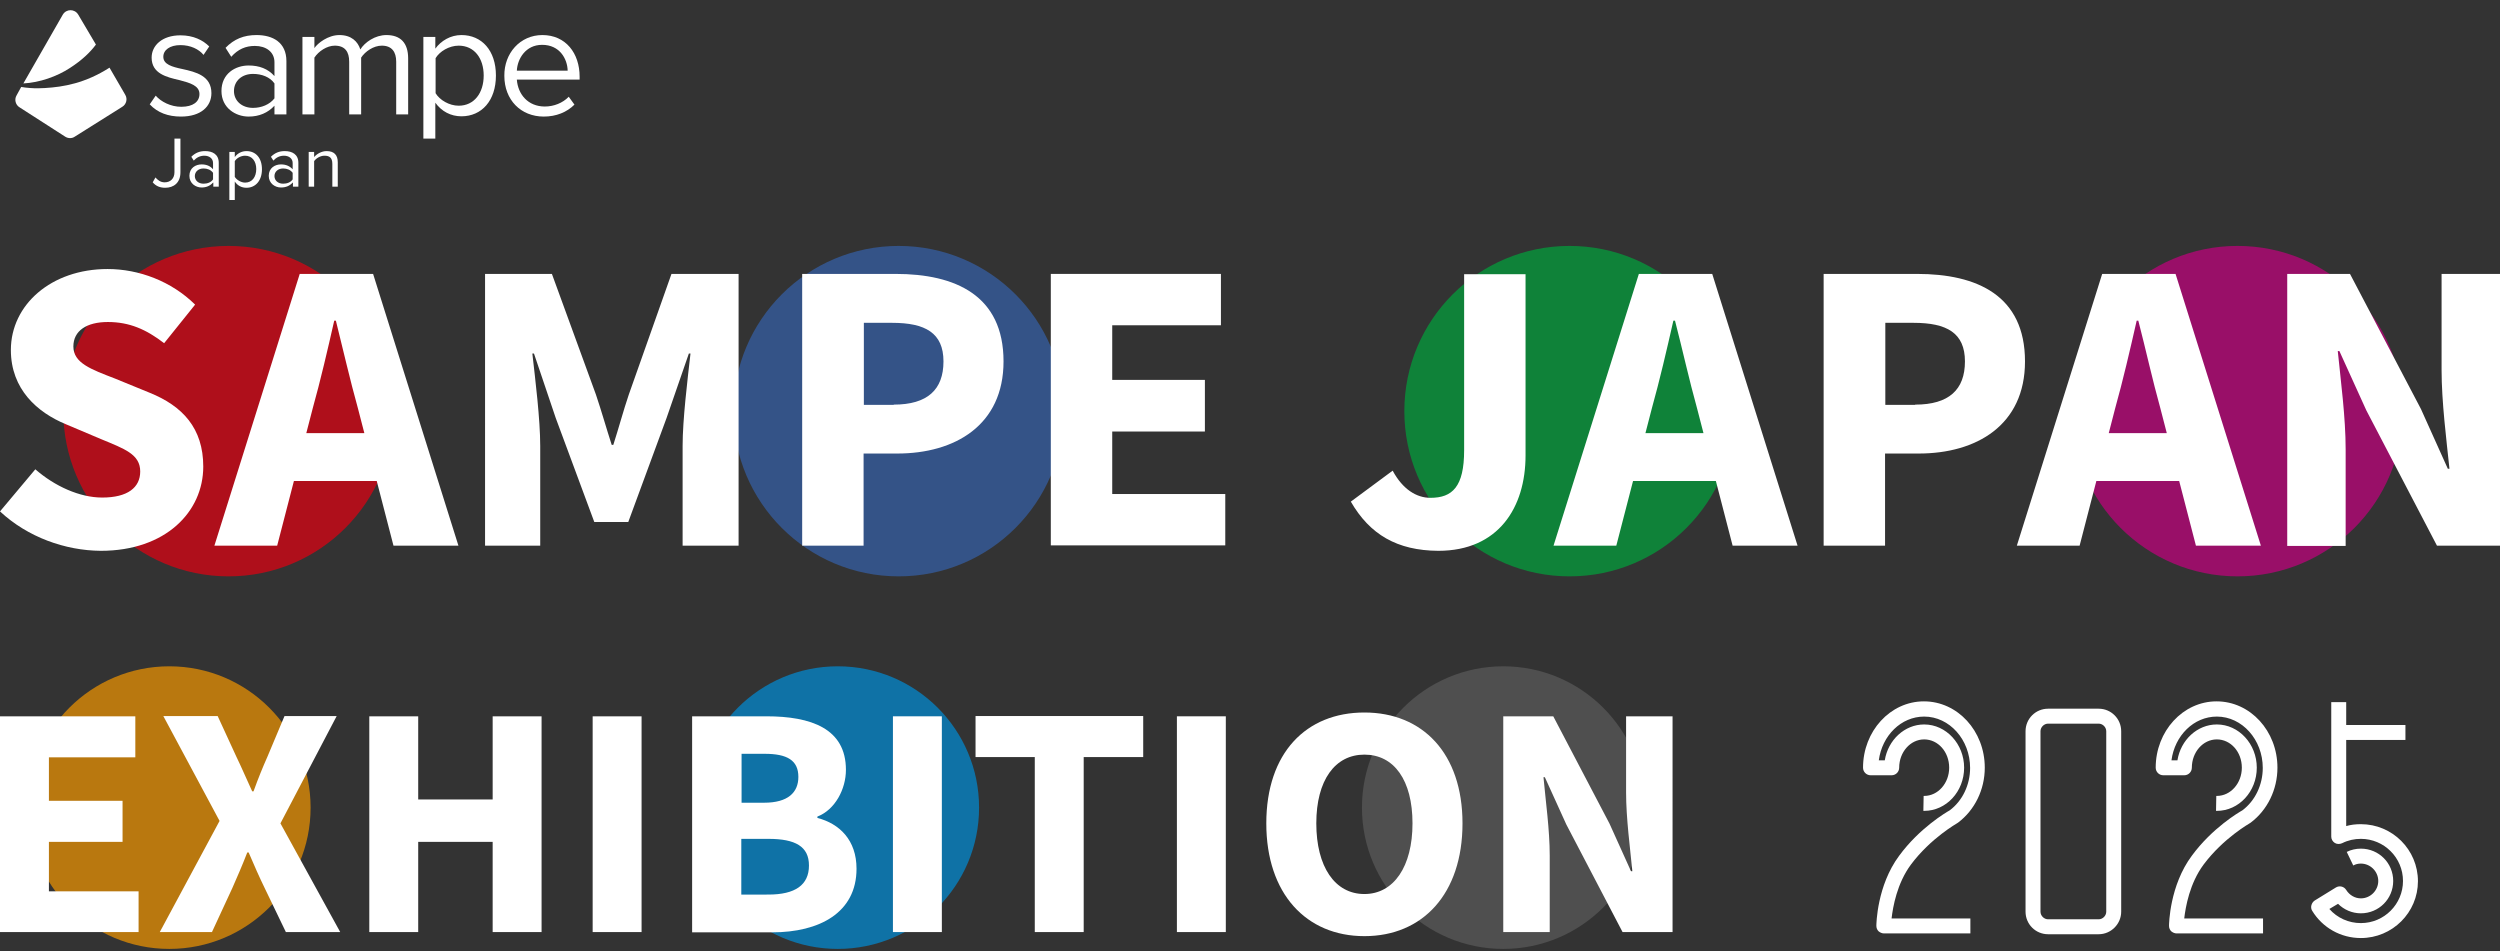 <?xml version="1.0" encoding="utf-8"?>
<!-- Generator: Adobe Illustrator 29.1.0, SVG Export Plug-In . SVG Version: 9.03 Build 55587)  -->
<svg version="1.0" id="レイヤー_2" xmlns="http://www.w3.org/2000/svg" xmlns:xlink="http://www.w3.org/1999/xlink" x="0px"
	 y="0px" viewBox="0 0 920 350" style="enable-background:new 0 0 920 350;" xml:space="preserve">
<rect x="0" y="0" width="920" height="350" fill="#333333" stroke="none"/>
<style type="text/css">
	.st0{fill:#FFFFFF;}
	.st1{opacity:0.7;fill:#F29600;}
	.st2{opacity:0.7;fill:#008DD7;}
	.st3{opacity:0.7;fill:#00A53D;}
	.st4{opacity:0.7;fill:#C50080;}
	.st5{opacity:0.7;fill:#E50012;}
	.st6{opacity:0.7;fill:#3561AC;}
	.st7{opacity:0.7;fill:#5C5C5C;}
</style>
<circle class="st1" cx="62.3" cy="297.2" r="52"/>
<circle class="st2" cx="308.3" cy="297.2" r="52"/>
<path class="st3" d="M638.4,151.3c0-33.6-27.2-60.8-60.8-60.8c-33.6,0-60.8,27.2-60.8,60.8c0,33.6,27.2,60.8,60.8,60.8
	C611.2,212.1,638.4,184.9,638.4,151.3z"/>
<path class="st4" d="M884.2,151.3c0-33.6-27.2-60.8-60.8-60.8c-33.6,0-60.8,27.2-60.8,60.8c0,33.6,27.2,60.8,60.8,60.8
	C857,212.1,884.2,184.9,884.2,151.3z"/>
<circle class="st5" cx="84.1" cy="151.3" r="60.8"/>
<circle class="st6" cx="330.7" cy="151.3" r="60.8"/>
<circle class="st7" cx="553.2" cy="297.2" r="52"/>
<g>
	<path class="st0" d="M0,188.2l13-15.5c7.1,6.2,16.3,10.4,24.6,10.4c9.4,0,14-3.7,14-9.6c0-6.3-5.7-8.3-14.4-11.9l-13-5.5
		C13.8,151.8,4,143.3,4,128.8C4,112.2,18.8,99,39.6,99c11.5,0,23.5,4.5,32.2,13.1l-11.4,14.2c-6.6-5.1-12.8-7.8-20.7-7.8
		c-7.8,0-12.7,3.2-12.7,9c0,6.1,6.5,8.4,15.3,11.8l12.7,5.2c12.2,4.9,19.8,13.1,19.8,27.2c0,16.6-13.8,31-37.7,31
		C24,202.6,10.2,197.7,0,188.2z"/>
	<path class="st0" d="M110.3,100.8h27l31.4,100h-23.9l-13.1-50.6c-2.8-10-5.5-21.8-8.1-32.2H123c-2.4,10.6-5.1,22.2-7.9,32.2
		L102,200.8H78.9L110.3,100.8z M99.6,159.4h48.1V177H99.6V159.4z"/>
	<path class="st0" d="M178.4,100.8h24.7l16.2,44.4c2,5.9,3.8,12.3,5.8,18.5h0.6c2-6.2,3.7-12.6,5.7-18.5l15.7-44.4h24.7v100h-20.6
		v-36.7c0-9.7,1.8-24.3,2.9-34h-0.6l-8.2,23.7l-14.1,38.3h-12.5l-14.2-38.3l-8-23.7h-0.6c1.1,9.7,2.9,24.2,2.9,34v36.7h-20.3V100.8z
		"/>
	<path class="st0" d="M295.3,100.8h34.3c22,0,39.7,7.9,39.7,32.2c0,23.5-17.9,33.9-39.1,33.9h-12.4v33.9h-22.6V100.8z M328.9,148.9
		c12.4,0,18.3-5.5,18.3-15.9c0-10.5-6.7-14.2-18.9-14.2h-10.4v30.2H328.9z"/>
	<path class="st0" d="M386.7,100.8h62.6v18.9h-40v20.1h34.1v19h-34.1v23h41.6v18.9h-64.2V100.8z"/>
	<path class="st0" d="M497.1,184.6l15.4-11.4c3.7,6.9,8.8,10,13.9,10c8.1,0,12.4-4.1,12.4-17.5v-64.8h22.6v66.7
		c0,19.2-10,35.1-32.1,35.1C514.1,202.6,504.1,196.7,497.1,184.6z"/>
	<path class="st0" d="M603.1,100.8h27l31.4,100h-23.9l-13.1-50.6c-2.8-10-5.4-21.8-8.1-32.2h-0.6c-2.4,10.6-5.1,22.2-7.9,32.2
		l-13.1,50.6h-23.1L603.1,100.8z M592.5,159.4h48.1V177h-48.1V159.4z"/>
	<path class="st0" d="M671.2,100.8h34.3c22,0,39.7,7.9,39.7,32.2c0,23.5-17.9,33.9-39.1,33.9h-12.4v33.9h-22.6V100.8z M704.8,148.9
		c12.4,0,18.3-5.5,18.3-15.9c0-10.5-6.7-14.2-18.9-14.2h-10.4v30.2H704.8z"/>
	<path class="st0" d="M773.6,100.8h27l31.4,100h-23.9L795,150.2c-2.8-10-5.4-21.8-8.1-32.2h-0.6c-2.4,10.6-5.1,22.2-7.9,32.2
		l-13.1,50.6h-23.1L773.6,100.8z M762.9,159.4H811V177h-48.1V159.4z"/>
	<path class="st0" d="M841.6,100.8h23.2l26.1,49.7l9.9,22h0.6c-1.1-10.6-2.9-24.6-2.9-36.4v-35.3H920v100h-23.2L870.8,151l-9.9-21.8
		h-0.6c1.1,11,2.9,24.4,2.9,36.2v35.5h-21.5V100.8z"/>
</g>
<g>
	<path class="st0" d="M0,263.6h49.8v15.1H18v16h27.1v15.1H18V328h33V343H0V263.6z"/>
	<path class="st0" d="M80.8,302.1l-20.7-38.6h20l6.9,15c1.8,3.7,3.5,7.7,5.8,12.7h0.5c1.8-5,3.5-9.1,5.1-12.7l6.3-15h19.2L103.2,303
		l22,40h-20l-7.8-16.2c-2-4.1-3.8-8.2-5.9-13.1h-0.5c-1.9,4.9-3.7,9-5.5,13.1L78,343H58.8L80.8,302.1z"/>
	<path class="st0" d="M135.9,263.6h18v30.6h27.4v-30.6h18V343h-18v-33.2h-27.4V343h-18V263.6z"/>
	<path class="st0" d="M218.1,263.6h18V343h-18V263.6z"/>
	<path class="st0" d="M254.8,263.6H282c16.5,0,29.3,4.5,29.3,19.7c0,7.1-4,14.7-10.5,17.2v0.5c8.1,2.1,14.4,8.1,14.4,18.7
		c0,16.2-13.7,23.4-31,23.4h-29.5V263.6z M281.2,295.4c8.7,0,12.6-3.7,12.6-9.5c0-6.1-4.1-8.5-12.4-8.5h-8.5v18H281.2z M282.8,329.2
		c9.8,0,14.9-3.5,14.9-10.7c0-7-5-9.8-14.9-9.8h-10v20.5H282.8z"/>
	<path class="st0" d="M328.6,263.6h18V343h-18V263.6z"/>
	<path class="st0" d="M380.8,278.6H359v-15.1h61.7v15.1h-21.9V343h-18V278.6z"/>
	<path class="st0" d="M433.1,263.6h18V343h-18V263.6z"/>
	<path class="st0" d="M466,303c0-26,14.7-40.8,36.1-40.8c21.4,0,36.1,15,36.1,40.8c0,26-14.7,41.5-36.1,41.5
		C480.7,344.5,466,328.9,466,303z M519.8,303c0-15.9-6.8-25.3-17.7-25.3c-10.8,0-17.7,9.4-17.7,25.3c0,15.9,6.8,26,17.7,26
		C512.9,329,519.8,318.9,519.8,303z"/>
	<path class="st0" d="M553.2,263.6h18.4l20.7,39.5l7.9,17.5h0.5c-0.8-8.4-2.3-19.5-2.3-28.9v-28.1h17.1V343h-18.4l-20.7-39.6
		l-7.9-17.4H568c0.8,8.8,2.3,19.4,2.3,28.8V343h-17.1V263.6z"/>
</g>
<g>
	<path class="st0" d="M725.2,343.5h-31.9c-0.7,0-1.4-0.3-2-0.8c-0.5-0.5-0.8-1.2-0.8-2c0-0.6,0.2-14.8,8.4-25.8
		c7.5-10.2,17.2-15.9,18.6-16.7c4.7-3.5,7.5-9.4,7.5-15.6c0-10.4-7.6-18.9-16.9-18.9c-8.5,0-15.5,7-16.7,16.1h2.2
		c1.2-7.5,7.3-13.2,14.5-13.2c8.1,0,14.7,7.2,14.7,15.9c0,8.8-6.6,15.9-14.7,15.9l-0.3,0l0.1-5.5l0.2,0c5.1,0,9.2-4.7,9.2-10.4
		c0-5.8-4.1-10.4-9.2-10.4c-5.1,0-9.2,4.7-9.2,10.4c0,1.5-1.2,2.8-2.8,2.8h-7.7c-1.5,0-2.8-1.2-2.8-2.8c0-13.4,10-24.4,22.4-24.4
		c12.4,0,22.4,10.9,22.4,24.4c0,8.1-3.7,15.6-9.8,20.2c-0.1,0.1-0.2,0.1-0.3,0.2c-0.1,0.1-9.8,5.5-17.1,15.3
		c-5.1,6.9-6.6,15.5-7.1,19.8h29V343.5z"/>
	<path class="st0" d="M832.9,343.5H801c-0.7,0-1.4-0.3-2-0.8c-0.5-0.5-0.8-1.2-0.8-2c0-0.6,0.2-14.8,8.4-25.8
		c7.5-10.2,17.2-15.9,18.6-16.7c4.7-3.5,7.5-9.4,7.5-15.6c0-10.4-7.6-18.9-16.9-18.9c-8.5,0-15.5,7-16.7,16.1h2.2
		c1.2-7.5,7.3-13.2,14.5-13.2c8.1,0,14.7,7.2,14.7,15.9c0,8.8-6.6,15.9-14.7,15.9l-0.3,0l0.1-5.5l0.2,0c5.1,0,9.2-4.7,9.2-10.4
		c0-5.8-4.1-10.4-9.2-10.4c-5.1,0-9.2,4.7-9.2,10.4c0,1.5-1.2,2.8-2.8,2.8h-7.7c-1.5,0-2.8-1.2-2.8-2.8c0-13.4,10-24.4,22.4-24.4
		c12.4,0,22.4,10.9,22.4,24.4c0,8.1-3.7,15.6-9.8,20.2c-0.1,0.1-0.2,0.1-0.3,0.2c-0.1,0.1-9.8,5.5-17.1,15.3
		c-5.1,6.9-6.6,15.5-7.1,19.8h29V343.5z"/>
	<path class="st0" d="M772.3,343.8h-18.6c-4.6,0-8.3-3.7-8.3-8.3v-66.4c0-4.6,3.7-8.3,8.3-8.3h18.6c4.6,0,8.3,3.7,8.3,8.3v66.4
		C780.6,340,776.9,343.8,772.3,343.8z M753.7,266.3c-1.5,0-2.8,1.3-2.8,2.8v66.4c0,1.5,1.3,2.8,2.8,2.8h18.6c1.5,0,2.8-1.3,2.8-2.8
		v-66.4c0-1.5-1.3-2.8-2.8-2.8H753.7z"/>
	<g>
		<rect x="860.6" y="266.8" class="st0" width="24.6" height="5.5"/>
		<path class="st0" d="M868.8,345.2c-7.4,0-14.1-3.8-17.9-10c-0.4-0.6-0.5-1.4-0.3-2.1c0.2-0.7,0.6-1.3,1.2-1.7l7.8-4.8
			c1.3-0.8,3-0.4,3.8,0.9c1.2,1.9,3.2,3.1,5.4,3.1c3.5,0,6.4-2.9,6.4-6.4s-2.9-6.4-6.4-6.4c-1,0-1.9,0.2-2.8,0.7l-1.2-2.5l-1.2-2.5
			c1.6-0.8,3.4-1.2,5.2-1.2c6.6,0,11.9,5.3,11.9,11.9c0,6.6-5.3,11.9-11.9,11.9c-3.2,0-6.2-1.3-8.4-3.5l-3.2,1.9
			c2.9,3.3,7.1,5.2,11.6,5.2c8.6,0,15.5-7,15.5-15.5c0-8.6-7-15.5-15.5-15.5c-2.4,0-4.7,0.5-6.9,1.6c-0.9,0.4-1.9,0.4-2.7-0.1
			c-0.8-0.5-1.3-1.4-1.3-2.3v-49.5h5.5v45.6c1.7-0.5,3.5-0.7,5.4-0.7c11.6,0,21,9.4,21,21C889.8,335.8,880.4,345.2,868.8,345.2z"/>
	</g>
</g>
<g>
	<path class="st0" d="M35.3,16.4l-6.5-11c-1.3-2.2-4.4-2.2-5.7,0L8.6,30.7c6-0.3,12.4-2.6,17-5.6C30.3,22.1,33.3,19.1,35.3,16.4"/>
	<path class="st0" d="M40.3,24.9c-8.9,5.7-16.9,7.1-23.8,7.5c-0.1,0-3.5,0.2-5.3,0C10,32.3,8.8,32.2,7.8,32l-1.7,3.1
		c-0.9,1.5-0.4,3.5,1.1,4.4L24,50.3c1.1,0.7,2.5,0.7,3.5,0l17.5-11c1.5-0.9,2-2.9,1.1-4.4L40.3,24.9z"/>
	<path class="st0" d="M57.3,35.2c1.9,2.2,5.5,4.1,9.4,4.1c4.4,0,6.7-1.9,6.7-4.7c0-3.1-3.5-4.1-7.3-5.1c-4.8-1.1-10.3-2.4-10.3-8.3
		c0-4.4,3.8-8.2,10.6-8.2c4.8,0,8.3,1.8,10.6,4.1l-2.1,3.1c-1.7-2.1-4.8-3.6-8.5-3.6c-3.9,0-6.3,1.8-6.3,4.3c0,2.8,3.2,3.7,7,4.5
		c5,1.1,10.7,2.5,10.7,8.9c0,4.8-3.8,8.6-11.2,8.6c-4.7,0-8.6-1.4-11.5-4.5L57.3,35.2z"/>
	<path class="st0" d="M101,38.9c-2.4,2.6-5.6,4-9.5,4c-4.8,0-10-3.2-10-9.4c0-6.4,5.1-9.4,10-9.4c3.9,0,7.1,1.2,9.5,3.9v-5.1
		c0-3.8-3.1-6-7.2-6c-3.4,0-6.2,1.2-8.7,4L83,17.6c3.1-3.2,6.7-4.7,11.4-4.7c6,0,11,2.7,11,9.6v19.6H101V38.9z M101,30.7
		c-1.7-2.4-4.7-3.5-7.9-3.5c-4.1,0-7,2.6-7,6.3c0,3.6,2.9,6.2,7,6.2c3.1,0,6.1-1.2,7.9-3.5V30.7z"/>
	<path class="st0" d="M145.8,22.7c0-3.6-1.6-5.9-5.3-5.9c-3,0-6.1,2.1-7.6,4.4v20.9h-4.4V22.7c0-3.6-1.5-5.9-5.3-5.9
		c-2.9,0-6,2.1-7.5,4.4v20.9h-4.4V13.6h4.4v4.1c1.2-1.8,5-4.8,9.2-4.8c4.4,0,6.8,2.4,7.7,5.3c1.6-2.6,5.4-5.3,9.6-5.3
		c5.2,0,8,2.9,8,8.6v20.6h-4.4V22.7z"/>
	<path class="st0" d="M155.8,51V13.6h4.4v4.3c2.1-2.9,5.6-5,9.6-5c7.5,0,12.7,5.7,12.7,14.9c0,9.2-5.2,15-12.7,15
		c-3.9,0-7.3-1.8-9.6-5V51H155.8z M168.8,16.8c-3.5,0-7,2.1-8.5,4.6v12.9c1.5,2.5,5,4.6,8.5,4.6c5.7,0,9.2-4.7,9.2-11.1
		S174.5,16.8,168.8,16.8"/>
	<path class="st0" d="M199.6,12.9c8.6,0,13.7,6.7,13.7,15.3v1.1h-23.1c0.4,5.4,4.1,9.9,10.3,9.9c3.3,0,6.6-1.3,8.8-3.6l2.1,2.9
		c-2.8,2.8-6.7,4.4-11.3,4.4c-8.4,0-14.5-6.1-14.5-15C185.5,19.6,191.4,12.9,199.6,12.9 M190.2,26h18.7c-0.1-4.3-2.9-9.5-9.4-9.5
		C193.4,16.5,190.4,21.7,190.2,26"/>
	<path class="st0" d="M57.2,65.3c0.8,0.9,1.8,1.8,3.4,1.8c2.2,0,3.6-1.5,3.6-3.7V51h2.2v12.4c0,3.9-2.5,5.7-5.6,5.7
		c-1.9,0-3.4-0.6-4.6-2L57.2,65.3z"/>
	<path class="st0" d="M78.4,67.2c-1.1,1.2-2.5,1.8-4.2,1.8c-2.2,0-4.5-1.5-4.5-4.3c0-2.9,2.3-4.2,4.5-4.2c1.8,0,3.2,0.6,4.2,1.8V60
		c0-1.7-1.4-2.7-3.2-2.7c-1.5,0-2.8,0.6-3.9,1.8l-0.9-1.4c1.4-1.4,3-2.1,5.1-2.1c2.7,0,5,1.2,5,4.3v8.8h-2V67.2z M78.4,63.6
		c-0.8-1.1-2.1-1.6-3.5-1.6c-1.9,0-3.2,1.2-3.2,2.8c0,1.6,1.3,2.8,3.2,2.8c1.4,0,2.8-0.5,3.5-1.6V63.6z"/>
	<path class="st0" d="M84.4,73.6V55.9h2v1.9c0.9-1.3,2.5-2.2,4.3-2.2c3.4,0,5.7,2.5,5.7,6.7c0,4.1-2.3,6.8-5.7,6.8
		c-1.8,0-3.3-0.8-4.3-2.3v6.8H84.4z M90.2,57.3c-1.6,0-3.1,0.9-3.8,2v5.8c0.7,1.1,2.3,2.1,3.8,2.1c2.6,0,4.1-2.1,4.1-5
		C94.3,59.4,92.8,57.3,90.2,57.3"/>
	<path class="st0" d="M107.7,67.2c-1.1,1.2-2.5,1.8-4.3,1.8c-2.2,0-4.5-1.5-4.5-4.3c0-2.9,2.3-4.2,4.5-4.2c1.8,0,3.2,0.6,4.3,1.8V60
		c0-1.7-1.4-2.7-3.2-2.7c-1.5,0-2.8,0.6-3.9,1.8l-0.9-1.4c1.4-1.4,3-2.1,5.1-2.1c2.7,0,5,1.2,5,4.3v8.8h-2V67.2z M107.7,63.6
		c-0.8-1.1-2.1-1.6-3.5-1.6c-1.9,0-3.2,1.2-3.2,2.8c0,1.6,1.3,2.8,3.2,2.8c1.4,0,2.8-0.5,3.5-1.6V63.6z"/>
	<path class="st0" d="M122.3,60.3c0-2.3-1.1-3-2.9-3c-1.6,0-3.1,1-3.8,2v9.4h-2V55.9h2v1.9c0.9-1.1,2.7-2.2,4.6-2.2
		c2.7,0,4.1,1.4,4.1,4.1v9h-2V60.3z"/>
</g>
</svg>
